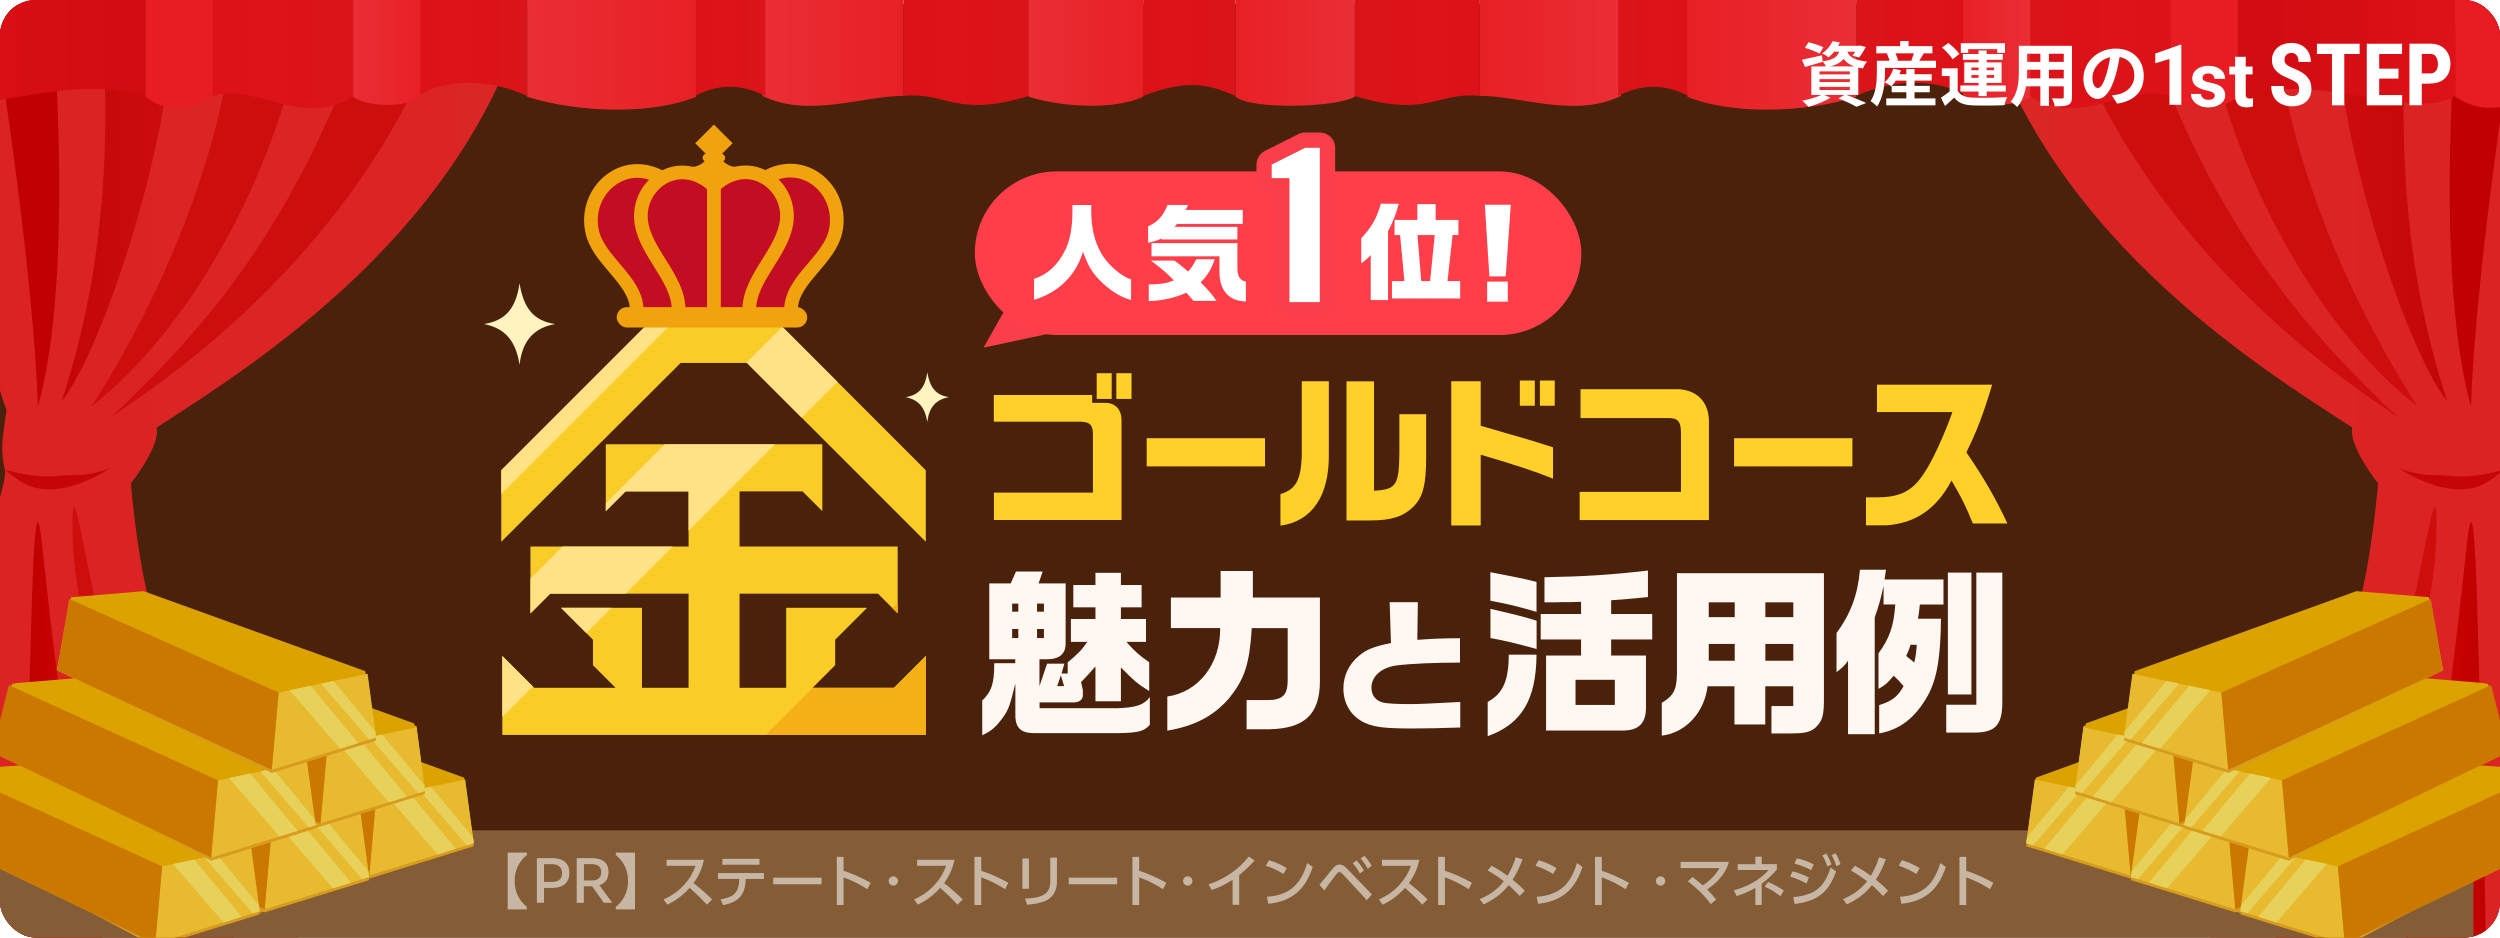 <?xml version="1.0" encoding="UTF-8"?>
<svg id="_レイヤー_1" data-name="レイヤー 1" xmlns="http://www.w3.org/2000/svg" width="280" height="105" xmlns:xlink="http://www.w3.org/1999/xlink" viewBox="0 0 280 105">
  <defs>
    <style>
      .cls-1 {
        fill: none;
      }

      .cls-2 {
        fill: #e71d23;
      }

      .cls-3 {
        fill: #fa3e4a;
      }

      .cls-4 {
        filter: url(#drop-shadow-1);
      }

      .cls-5 {
        fill: #e7d15b;
      }

      .cls-6 {
        fill: url(#_名称未設定グラデーション_10-2);
      }

      .cls-7 {
        fill: #fff7f2;
      }

      .cls-8 {
        fill: #f4b015;
      }

      .cls-9 {
        fill: #ffd028;
      }

      .cls-10 {
        fill: #ffe285;
      }

      .cls-11 {
        fill: #e7ba2f;
      }

      .cls-12 {
        fill: url(#_名称未設定グラデーション_9);
      }

      .cls-13 {
        fill: url(#_名称未設定グラデーション_6);
      }

      .cls-14 {
        fill: url(#_名称未設定グラデーション_5);
      }

      .cls-15 {
        fill: url(#_名称未設定グラデーション_8);
      }

      .cls-16 {
        fill: url(#_名称未設定グラデーション_7);
      }

      .cls-17 {
        clip-path: url(#clippath-17);
      }

      .cls-18 {
        clip-path: url(#clippath-19);
      }

      .cls-19 {
        clip-path: url(#clippath-11);
      }

      .cls-20 {
        clip-path: url(#clippath-16);
      }

      .cls-21 {
        clip-path: url(#clippath-18);
      }

      .cls-22 {
        clip-path: url(#clippath-10);
      }

      .cls-23 {
        clip-path: url(#clippath-15);
      }

      .cls-24 {
        clip-path: url(#clippath-13);
      }

      .cls-25 {
        clip-path: url(#clippath-14);
      }

      .cls-26 {
        clip-path: url(#clippath-12);
      }

      .cls-27 {
        fill: #fff4c0;
      }

      .cls-28 {
        clip-path: url(#clippath-1);
      }

      .cls-29 {
        clip-path: url(#clippath-3);
      }

      .cls-30 {
        clip-path: url(#clippath-4);
      }

      .cls-31 {
        clip-path: url(#clippath-2);
      }

      .cls-32 {
        clip-path: url(#clippath-7);
      }

      .cls-33 {
        clip-path: url(#clippath-6);
      }

      .cls-34 {
        clip-path: url(#clippath-9);
      }

      .cls-35 {
        clip-path: url(#clippath-8);
      }

      .cls-36 {
        clip-path: url(#clippath-5);
      }

      .cls-37 {
        fill: #845d36;
      }

      .cls-38 {
        fill: #dba200;
      }

      .cls-39 {
        fill: #fff;
      }

      .cls-40 {
        fill: #d79b20;
      }

      .cls-41 {
        fill: #4a210b;
      }

      .cls-42 {
        fill: #c60606;
      }

      .cls-43 {
        fill: #c30d23;
      }

      .cls-44 {
        fill: url(#_名称未設定グラデーション_8-2);
      }

      .cls-45 {
        fill: url(#_名称未設定グラデーション_6-5);
      }

      .cls-46 {
        fill: url(#_名称未設定グラデーション_6-8);
      }

      .cls-47 {
        fill: url(#_名称未設定グラデーション_6-9);
      }

      .cls-48 {
        fill: url(#_名称未設定グラデーション_6-7);
      }

      .cls-49 {
        fill: url(#_名称未設定グラデーション_6-4);
      }

      .cls-50 {
        fill: url(#_名称未設定グラデーション_6-2);
      }

      .cls-51 {
        fill: url(#_名称未設定グラデーション_6-6);
      }

      .cls-52 {
        fill: url(#_名称未設定グラデーション_6-3);
      }

      .cls-53 {
        fill: url(#_名称未設定グラデーション_7-2);
      }

      .cls-54 {
        fill: url(#_名称未設定グラデーション_5-2);
      }

      .cls-55 {
        fill: url(#_名称未設定グラデーション_5-8);
      }

      .cls-56 {
        fill: url(#_名称未設定グラデーション_5-3);
      }

      .cls-57 {
        fill: url(#_名称未設定グラデーション_5-5);
      }

      .cls-58 {
        fill: url(#_名称未設定グラデーション_5-4);
      }

      .cls-59 {
        fill: url(#_名称未設定グラデーション_5-6);
      }

      .cls-60 {
        fill: url(#_名称未設定グラデーション_5-7);
      }

      .cls-61 {
        fill: url(#_名称未設定グラデーション_9-2);
      }

      .cls-62 {
        fill: #ff3e4a;
      }

      .cls-63 {
        fill: #c10101;
      }

      .cls-64 {
        opacity: .55;
      }

      .cls-65 {
        fill: #f0a30f;
      }

      .cls-66 {
        fill: #ce0d0d;
      }

      .cls-67 {
        fill: #cb7800;
      }

      .cls-68 {
        fill: #facc28;
      }

      .cls-69 {
        clip-path: url(#clippath);
      }

      .cls-70 {
        fill: url(#_名称未設定グラデーション_10);
      }
    </style>
    <clipPath id="clippath">
      <rect class="cls-1" y="0" width="280" height="105" rx="4" ry="4"/>
    </clipPath>
    <linearGradient id="_名称未設定グラデーション_10" data-name="名称未設定グラデーション 10" x1="-1506.88" y1="56.34" x2="-1438.65" y2="56.34" gradientTransform="translate(1498.42 -8.84) rotate(-.3) skewX(-.3)" gradientUnits="userSpaceOnUse">
      <stop offset="0" stop-color="#db2222"/>
      <stop offset="1" stop-color="#db2626"/>
    </linearGradient>
    <linearGradient id="_名称未設定グラデーション_9" data-name="名称未設定グラデーション 9" x1="2155.82" y1="86.38" x2="2167.05" y2="86.18" gradientTransform="translate(2169.99 -12.36) rotate(179.7) scale(1 -1) skewX(.3)" gradientUnits="userSpaceOnUse">
      <stop offset="0" stop-color="#db2626"/>
      <stop offset=".31" stop-color="#d20707"/>
      <stop offset="1" stop-color="#c00000"/>
    </linearGradient>
    <linearGradient id="_名称未設定グラデーション_8" data-name="名称未設定グラデーション 8" x1="-1491.52" y1="22.67" x2="-1479.04" y2="22.67" gradientTransform="translate(1498.42 -8.84) rotate(-.3) skewX(-.3)" gradientUnits="userSpaceOnUse">
      <stop offset="0" stop-color="#c20606"/>
      <stop offset="1" stop-color="#ce0d0d"/>
    </linearGradient>
    <linearGradient id="_名称未設定グラデーション_10-2" data-name="名称未設定グラデーション 10" x1="-2083.38" y1="53.32" x2="-2015.15" y2="53.32" gradientTransform="translate(-1793.92 -8.84) rotate(-179.7) scale(1 -1) skewX(-.3)" xlink:href="#_名称未設定グラデーション_10"/>
    <linearGradient id="_名称未設定グラデーション_9-2" data-name="名称未設定グラデーション 9" x1="2732.32" y1="83.36" x2="2743.55" y2="83.17" gradientTransform="translate(-2465.49 -12.36) rotate(.3) skewX(.3)" xlink:href="#_名称未設定グラデーション_9"/>
    <linearGradient id="_名称未設定グラデーション_8-2" data-name="名称未設定グラデーション 8" x1="-2068.02" y1="19.66" x2="-2055.55" y2="19.66" gradientTransform="translate(-1793.92 -8.84) rotate(-179.7) scale(1 -1) skewX(-.3)" xlink:href="#_名称未設定グラデーション_8"/>
    <filter id="drop-shadow-1" x="-13.42" y="-11.42" width="301" height="29" filterUnits="userSpaceOnUse">
      <feOffset dx="1.47" dy="1.47"/>
      <feGaussianBlur result="blur" stdDeviation="1.47"/>
      <feFlood flood-color="#4f0b04" flood-opacity=".06"/>
      <feComposite in2="blur" operator="in"/>
      <feComposite in="SourceGraphic"/>
    </filter>
    <linearGradient id="_名称未設定グラデーション_7" data-name="名称未設定グラデーション 7" x1="-594.67" y1="1.15" x2="-570.32" y2="1.15" gradientTransform="translate(843.84)" gradientUnits="userSpaceOnUse">
      <stop offset="0" stop-color="#d00b11"/>
      <stop offset="1" stop-color="#dc1218"/>
    </linearGradient>
    <linearGradient id="_名称未設定グラデーション_6" data-name="名称未設定グラデーション 6" x1="-617.98" y1="1.42" x2="-602.18" y2="1.42" gradientTransform="translate(843.84)" gradientUnits="userSpaceOnUse">
      <stop offset="0" stop-color="#db141a"/>
      <stop offset="1" stop-color="#dc1218"/>
    </linearGradient>
    <linearGradient id="_名称未設定グラデーション_5" data-name="名称未設定グラデーション 5" x1="-679.57" y1="1.28" x2="-663.77" y2="1.28" gradientTransform="translate(843.84)" gradientUnits="userSpaceOnUse">
      <stop offset="0" stop-color="#e82026"/>
      <stop offset="1" stop-color="#e92e34"/>
    </linearGradient>
    <linearGradient id="_名称未設定グラデーション_6-2" data-name="名称未設定グラデーション 6" x1="-637.42" y1=".72" x2="-625.06" y2=".72" xlink:href="#_名称未設定グラデーション_6"/>
    <linearGradient id="_名称未設定グラデーション_6-3" data-name="名称未設定グラデーション 6" x1="-664.08" y1=".72" x2="-656.21" y2=".72" xlink:href="#_名称未設定グラデーション_6"/>
    <linearGradient id="_名称未設定グラデーション_5-2" data-name="名称未設定グラデーション 5" x1="-625.44" y1="1.22" x2="-617.93" y2="1.22" xlink:href="#_名称未設定グラデーション_5"/>
    <linearGradient id="_名称未設定グラデーション_6-4" data-name="名称未設定グラデーション 6" x1="-693.64" y1="1.23" x2="-679.57" y2="1.23" xlink:href="#_名称未設定グラデーション_6"/>
    <linearGradient id="_名称未設定グラデーション_5-3" data-name="名称未設定グラデーション 5" x1="-706.92" y1="1.27" x2="-693.59" y2="1.27" xlink:href="#_名称未設定グラデーション_5"/>
    <linearGradient id="_名称未設定グラデーション_5-4" data-name="名称未設定グラデーション 5" x1="-656.32" y1="1.49" x2="-637.42" y2="1.49" xlink:href="#_名称未設定グラデーション_5"/>
    <linearGradient id="_名称未設定グラデーション_7-2" data-name="名称未設定グラデーション 7" x1="-2418.93" y1="1.15" x2="-2394.59" y2="1.15" gradientTransform="translate(-2404.1) rotate(-180) scale(1 -1)" xlink:href="#_名称未設定グラデーション_7"/>
    <linearGradient id="_名称未設定グラデーション_6-5" data-name="名称未設定グラデーション 6" x1="-2442.24" y1="1.42" x2="-2426.45" y2="1.42" gradientTransform="translate(-2404.1) rotate(-180) scale(1 -1)" xlink:href="#_名称未設定グラデーション_6"/>
    <linearGradient id="_名称未設定グラデーション_5-5" data-name="名称未設定グラデーション 5" x1="-2503.83" y1="1.28" x2="-2488.04" y2="1.28" gradientTransform="translate(-2404.1) rotate(-180) scale(1 -1)" xlink:href="#_名称未設定グラデーション_5"/>
    <linearGradient id="_名称未設定グラデーション_6-6" data-name="名称未設定グラデーション 6" x1="-2461.68" y1=".72" x2="-2449.33" y2=".72" gradientTransform="translate(-2404.1) rotate(-180) scale(1 -1)" xlink:href="#_名称未設定グラデーション_6"/>
    <linearGradient id="_名称未設定グラデーション_6-7" data-name="名称未設定グラデーション 6" x1="-2488.35" y1=".72" x2="-2480.48" y2=".72" gradientTransform="translate(-2404.1) rotate(-180) scale(1 -1)" xlink:href="#_名称未設定グラデーション_6"/>
    <linearGradient id="_名称未設定グラデーション_5-6" data-name="名称未設定グラデーション 5" x1="-2449.71" y1="1.22" x2="-2442.19" y2="1.22" gradientTransform="translate(-2404.1) rotate(-180) scale(1 -1)" xlink:href="#_名称未設定グラデーション_5"/>
    <linearGradient id="_名称未設定グラデーション_6-8" data-name="名称未設定グラデーション 6" x1="-2517.9" y1="1.23" x2="-2503.83" y2="1.23" gradientTransform="translate(-2404.1) rotate(-180) scale(1 -1)" xlink:href="#_名称未設定グラデーション_6"/>
    <linearGradient id="_名称未設定グラデーション_6-9" data-name="名称未設定グラデーション 6" x1="-2541.02" y1=".72" x2="-2530.67" y2=".72" gradientTransform="translate(-2404.1) rotate(-180) scale(1 -1)" xlink:href="#_名称未設定グラデーション_6"/>
    <linearGradient id="_名称未設定グラデーション_5-7" data-name="名称未設定グラデーション 5" x1="-2530.67" y1="1.27" x2="-2517.85" y2="1.27" gradientTransform="translate(-2404.1) rotate(-180) scale(1 -1)" xlink:href="#_名称未設定グラデーション_5"/>
    <linearGradient id="_名称未設定グラデーション_5-8" data-name="名称未設定グラデーション 5" x1="-2480.58" y1="1.49" x2="-2461.68" y2="1.49" gradientTransform="translate(-2404.1) rotate(-180) scale(1 -1)" xlink:href="#_名称未設定グラデーション_5"/>
    <clipPath id="clippath-1">
      <path class="cls-1" d="M56.14,52.67l17.29-17.29h12.97l17.29,17.29v8.01l-20.03-20.03h-7.43l-20.09,20.03v-8.01ZM56.24,73.45l3.58,3.58h9.12l-2.53-2.53v-2.85l-3.58-3.58h9.07v8.96h5.22v-10.54h-15.5l-2.21,2.21v-7.49h17.71v-6.17h-7.06l-2.21,2.21v-7.49h24.25v7.49l-2.21-2.21h-7.06v6.17h17.71v7.49l-2.21-2.21h-15.5v10.54h5.22v-8.96h9.07l-3.58,3.58v2.85l-2.53,2.53h9.12l3.58-3.58v8.86h-47.45v-8.86Z"/>
    </clipPath>
    <clipPath id="clippath-2">
      <polygon class="cls-1" points="53.06 94.44 52.1 87.3 42.13 89.41 41.36 98.06 53.06 94.44"/>
    </clipPath>
    <clipPath id="clippath-3">
      <polygon class="cls-1" points="40.81 98.27 39.85 91.13 29.88 93.24 29.11 101.89 40.81 98.27"/>
    </clipPath>
    <clipPath id="clippath-4">
      <polygon class="cls-1" points="47.6 88.44 46.64 81.3 36.67 83.41 35.9 92.06 47.6 88.44"/>
    </clipPath>
    <clipPath id="clippath-5">
      <polygon class="cls-1" points="41.34 98.23 40.38 91.09 30.41 93.2 29.64 101.84 41.34 98.23"/>
    </clipPath>
    <clipPath id="clippath-6">
      <polygon class="cls-1" points="29.08 102.06 28.13 94.92 18.16 97.03 17.39 105.68 29.08 102.06"/>
    </clipPath>
    <clipPath id="clippath-7">
      <polygon class="cls-1" points="35.87 92.23 34.91 85.09 24.95 87.2 24.18 95.85 35.87 92.23"/>
    </clipPath>
    <clipPath id="clippath-8">
      <polygon class="cls-1" points="47.59 88.6 46.64 81.46 36.67 83.57 35.9 92.22 47.59 88.6"/>
    </clipPath>
    <clipPath id="clippath-9">
      <polygon class="cls-1" points="35.34 92.43 34.38 85.29 24.42 87.4 23.65 96.05 35.34 92.43"/>
    </clipPath>
    <clipPath id="clippath-10">
      <polygon class="cls-1" points="42.13 82.6 41.17 75.46 31.21 77.57 30.44 86.22 42.13 82.6"/>
    </clipPath>
    <clipPath id="clippath-11">
      <polygon class="cls-1" points="226.94 94.44 227.9 87.3 237.87 89.41 238.64 98.06 226.94 94.44"/>
    </clipPath>
    <clipPath id="clippath-12">
      <polygon class="cls-1" points="239.19 98.27 240.15 91.13 250.12 93.24 250.89 101.89 239.19 98.27"/>
    </clipPath>
    <clipPath id="clippath-13">
      <polygon class="cls-1" points="232.4 88.44 233.36 81.3 243.33 83.41 244.1 92.06 232.4 88.44"/>
    </clipPath>
    <clipPath id="clippath-14">
      <polygon class="cls-1" points="238.66 98.23 239.62 91.09 249.59 93.2 250.36 101.84 238.66 98.23"/>
    </clipPath>
    <clipPath id="clippath-15">
      <polygon class="cls-1" points="250.92 102.06 251.87 94.92 261.84 97.03 262.61 105.68 250.92 102.06"/>
    </clipPath>
    <clipPath id="clippath-16">
      <polygon class="cls-1" points="244.13 92.23 245.09 85.09 255.05 87.2 255.82 95.85 244.13 92.23"/>
    </clipPath>
    <clipPath id="clippath-17">
      <polygon class="cls-1" points="232.41 88.6 233.36 81.46 243.33 83.57 244.1 92.22 232.41 88.6"/>
    </clipPath>
    <clipPath id="clippath-18">
      <polygon class="cls-1" points="244.66 92.43 245.62 85.29 255.58 87.4 256.35 96.05 244.66 92.43"/>
    </clipPath>
    <clipPath id="clippath-19">
      <polygon class="cls-1" points="237.87 82.6 238.83 75.46 248.79 77.57 249.56 86.22 237.87 82.6"/>
    </clipPath>
  </defs>
  <g class="cls-69">
    <g>
      <rect class="cls-41" y=".46" width="280" height="106.13"/>
      <g>
        <g>
          <path class="cls-70" d="M-7.9-1.55l67.67-.36c-6.38,27.58-32.08,43.19-42.23,49.8.47,2.04-2.89,6.26-2.89,6.26,0,0,.67,7.73,1.92,12.6.75,2.94,11.86,30.73,17.37,39.04-3.58,2.27-3.91,3.05-7.07,3.07-1.64,0-1.37,0-3.02.02-1.14,0-1.83.25-2.59.94-1.66,1.49-5.54,1.34-7.51.48-1.46-.64-2.44-1.35-5.1-1.34-2.3.01-1.87,1.49-3.14,2.22-1.93,1.11-9.63,2.58-13.96-2.14,4.48-11.79,5.83-42.55,7.11-48.19.98-4.3,2.12-7.24,1.88-8.26-.54-2.34-.25-3.6.2-6.66C-2.9,36.84-7.9-1.55-7.9-1.55Z"/>
          <path class="cls-12" d="M4.69,60.74c.28,2.45,4.54,44.75,9.05,49.55-1.84-.56-2.51-1.35-5.1-1.34-.91,0-1.11.89-2.08,1.73-1.44,1.25-3.33,1.22-3.84,1.21-.53-1.55.58-34.38.72-39.98.37-15.33.81-15.09,1.25-11.17Z"/>
          <path class="cls-66" d="M11.07,69.08c.56,2.38,11.38,33.23,17.78,39.59-2.36.56-2.68.16-5.01.19-1.82.03-2.38.87-3.83,1.47-5.32-15.28-11.59-41.33-11.85-49.48-.33-9.95,1.09.51,2.91,8.23Z"/>
          <path class="cls-66" d="M10.23,45.53c11.12-8.64,22.04-27.4,24.44-47.3-3.08.03-5.36,0-8.44.03.47,13.54-6.51,32.61-16,47.27Z"/>
          <path class="cls-15" d="M6.91,44.92C11.64,39.23,20.68,11.64,19.22-1.69c-3.08.03-8.25.04-8.25.04,1.83,16.41.67,32.27-4.06,46.56Z"/>
          <path class="cls-63" d="M4.24,45.56C7.64,33.54,6.76,11.91,5.61-1.63c-3.08.03-6.91.05-6.91.05C4.07,31.54,4.24,45.56,4.24,45.56Z"/>
          <path class="cls-42" d="M.53,52.58s1.54,1.34,2.58,1.77,4.05,1.37,9.26-1.93c-2.62,1-3.84.71-5.24.83-.95.09-3.02.39-6.61-.67Z"/>
          <path class="cls-66" d="M42.52-1.82l8.49-.05C42.21,27.86,16.59,43.8,12.4,46.75c13-12.2,22.19-24.32,30.12-48.57Z"/>
        </g>
        <g>
          <path class="cls-6" d="M288.9-1.55l-67.67-.36c6.38,27.58,32.08,43.19,42.23,49.8-.47,2.04,2.89,6.26,2.89,6.26,0,0-.67,7.73-1.92,12.6-.75,2.94-11.86,30.73-17.37,39.04,3.58,2.27,3.91,3.05,7.07,3.07,1.64,0,1.37,0,3.02.02,1.14,0,1.83.25,2.59.94,1.66,1.49,5.54,1.34,7.51.48,1.46-.64,2.44-1.35,5.1-1.34,2.3.01,1.87,1.49,3.14,2.22,1.93,1.11,9.63,2.58,13.96-2.14-4.48-11.79-5.83-42.55-7.11-48.19-.98-4.3-2.12-7.24-1.88-8.26.54-2.34.25-3.6-.2-6.66,3.63-9.07,8.63-47.47,8.63-47.47Z"/>
          <path class="cls-61" d="M276.31,60.74c-.28,2.45-4.54,44.75-9.05,49.55,1.84-.56,2.51-1.35,5.1-1.34.91,0,1.11.89,2.08,1.73,1.44,1.25,3.33,1.22,3.84,1.21.53-1.55-.58-34.38-.72-39.98-.37-15.33-.81-15.09-1.25-11.17Z"/>
          <path class="cls-66" d="M269.93,69.08c-.56,2.38-11.38,33.23-17.78,39.59,2.36.56,2.68.16,5.01.19,1.82.03,2.38.87,3.83,1.47,5.32-15.28,11.59-41.33,11.85-49.48.33-9.95-1.09.51-2.91,8.23Z"/>
          <path class="cls-66" d="M270.77,45.53c-11.12-8.64-22.04-27.4-24.44-47.3,3.08.03,5.36,0,8.44.03-.47,13.54,6.51,32.61,16,47.27Z"/>
          <path class="cls-44" d="M274.09,44.92c-4.74-5.69-13.78-33.28-12.31-46.6,3.08.03,8.25.04,8.25.04-1.83,16.41-.67,32.27,4.06,46.56Z"/>
          <path class="cls-63" d="M276.76,45.56c-3.4-12.02-2.52-33.65-1.37-47.2,3.08.03,6.91.05,6.91.05-5.37,33.12-5.54,47.14-5.54,47.14Z"/>
          <path class="cls-42" d="M280.47,52.58s-1.54,1.34-2.58,1.77-4.05,1.37-9.26-1.93c2.62,1,3.84.71,5.24.83.95.09,3.02.39,6.61-.67Z"/>
          <path class="cls-66" d="M238.48-1.82l-8.49-.05c8.8,29.72,34.41,45.67,38.61,48.62-13-12.2-22.19-24.32-30.12-48.57Z"/>
        </g>
      </g>
      <rect class="cls-37" x="-.03" y="93" width="277.05" height="12.41"/>
      <rect class="cls-1" y=".46" width="280" height="104.54"/>
      <g class="cls-4">
        <g>
          <path class="cls-16" d="M273.52,9.27c-4.73,2.93-15.04-2.79-24.35,0V-7.83h24.35s0,17.1,0,17.1Z"/>
          <path class="cls-13" d="M241.66,9.27c-4.99-1.48-10.19,3.77-15.8,0V-7.83h15.8s0,17.1,0,17.1Z"/>
          <path class="cls-14" d="M180.07,9.27c-5.15,2.52-11.11,0-15.8,0V-7.83h15.8s0,17.1,0,17.1Z"/>
          <path class="cls-50" d="M218.78,9.27c-3.32-1.96-7.97-1.96-12.36,0V-7.83h12.36s0,17.1,0,17.1Z"/>
          <path class="cls-52" d="M187.63,9.27c-2.21-1.12-4.73-1.58-7.87,0V-7.83h7.87s0,17.1,0,17.1Z"/>
          <path class="cls-2" d="M249.17,9.37c-2.33,1.86-5.3,1.44-7.51,0V-7.83h7.51s0,17.19,0,17.19Z"/>
          <path class="cls-2" d="M281.03,9.37c-2.33,1.86-5.3,1.44-7.51,0V-7.83h7.51s0,17.19,0,17.19Z"/>
          <path class="cls-54" d="M225.91,9.37c-1.56,1.25-6.41,1.17-7.51,0V-7.83h7.51s0,17.19,0,17.19Z"/>
          <path class="cls-49" d="M164.27,9.27c-4.78-.5-5.73,2.52-14.07,0V-7.83h14.07s0,17.1,0,17.1Z"/>
          <path class="cls-56" d="M150.25,9.37c-2.12,1.24-11.71,1.44-13.33,0V-7.83h13.33s0,17.19,0,17.19Z"/>
          <path class="cls-58" d="M206.42,9.37c-5.87,1.86-14.19,1.98-18.9,0V-7.83h18.9s0,17.19,0,17.19Z"/>
        </g>
        <g>
          <path class="cls-53" d="M-9.52,9.27c4.73,2.93,15.04-2.79,24.35,0V-7.83s-24.35,0-24.35,0V9.27Z"/>
          <path class="cls-45" d="M22.34,9.27c4.99-1.48,10.19,3.77,15.8,0V-7.83s-15.8,0-15.8,0V9.27Z"/>
          <path class="cls-57" d="M83.93,9.27c5.15,2.52,11.11,0,15.8,0V-7.83s-15.8,0-15.8,0V9.27Z"/>
          <path class="cls-51" d="M45.22,9.27c3.32-1.96,7.97-1.96,12.36,0V-7.83s-12.36,0-12.36,0V9.27Z"/>
          <path class="cls-48" d="M76.37,9.27c2.21-1.12,4.73-1.58,7.87,0V-7.83s-7.87,0-7.87,0V9.27Z"/>
          <path class="cls-2" d="M14.83,9.37c2.33,1.86,5.3,1.44,7.51,0V-7.83s-7.51,0-7.51,0V9.37Z"/>
          <path class="cls-59" d="M38.09,9.37c1.56,1.25,6.41,1.17,7.51,0V-7.83s-7.51,0-7.51,0V9.37Z"/>
          <path class="cls-46" d="M99.73,9.27c4.78-.5,5.73,2.52,14.07,0V-7.83s-14.07,0-14.07,0V9.27Z"/>
          <path class="cls-47" d="M126.56,9.27c5.18-1.98,7.53-1.2,10.36,0V-7.83s-10.36,0-10.36,0V9.27Z"/>
          <path class="cls-60" d="M113.75,9.37c4.05,1.24,9.72,1.44,12.81,0V-7.83s-12.81,0-12.81,0V9.37Z"/>
          <path class="cls-55" d="M57.58,9.37c5.87,1.86,14.19,1.98,18.9,0V-7.83s-18.9,0-18.9,0V9.37Z"/>
        </g>
      </g>
      <g>
        <g>
          <polygon class="cls-3" points="110.15 38.94 120.46 36.73 115.33 29.76 110.15 38.94"/>
          <rect class="cls-62" x="109.18" y="19.2" width="67.93" height="18.32" rx="9.16" ry="9.16"/>
          <g>
            <path class="cls-39" d="M115.81,31.23c1.54-.49,2.64-1.52,3.51-3.25.52-1.08.79-2.5.79-4.31v-.71h2.11v.73c.01,1.86.38,3.39,1.12,4.68.68,1.23,2.27,2.61,3.34,2.92v2.31c-1.09-.31-1.96-.81-3.01-1.73-1.23-1.12-1.74-1.9-2.37-3.67-.83,2.68-2.75,4.56-5.49,5.38v-2.34Z"/>
            <path class="cls-39" d="M133.07,22.95c-.14.3-.17.36-.3.56h6.42v1.57h-7.36l-.29.33h7.05v1.41h-8.52v-.11c-.49.24-.65.29-1.48.49v-1.86c1.06-.45,1.71-1.18,2.18-2.39h2.3ZM131.55,29.2c.61.44.87.64,1.51,1.21.37-.39.5-.58.92-1.37h2.07c-.36,1.09-.79,1.8-1.58,2.58.89.89,1.18,1.24,1.79,2.08h-2.59c-.4-.5-.49-.58-.81-.92-1.2.57-2.65.9-4.2.95v-1.87c1.5-.04,1.94-.11,2.81-.46-.83-.86-1.36-1.31-2.57-2.21h2.67ZM138.59,27.23v2.92c.02.83.35,1.31.95,1.38v2.24c-1.99-.06-3.02-1.31-2.96-3.54v-1.52h-7.61v-1.48h9.62Z"/>
            <path class="cls-39" d="M156.66,22.83c-.38,1.36-.61,1.94-1.2,3.07v7.71h-1.94v-5.05c-.39.43-.59.61-1.06.93v-2.8c1.18-1.27,1.73-2.24,2.19-3.87h2.01ZM155.89,31.48h1.4l-.48-5.15h-.62v-1.7h2.55v-1.77h2.05v1.77h2.55v1.7h-.65l-.57,5.15h1.42v1.95h-7.64v-1.95ZM160.17,31.48l.52-5.15h-1.93l.42,5.15h.99Z"/>
            <path class="cls-39" d="M169.21,22.93l-.57,8.03h-1.83l-.51-8.03h2.92ZM168.87,31.54v2.25h-2.31v-2.25h2.31Z"/>
          </g>
          <g>
            <path class="cls-39" d="M144.42,34.7c-.47,0-.85-.38-.85-.85v-13.04h-1.14c-.47,0-.85-.38-.85-.85v-1.52c0-.32.18-.62.47-.76l3.75-1.88c.12-.06.25-.09.38-.09h1.63c.47,0,.85.38.85.85v17.29c0,.47-.38.85-.85.85h-3.4Z"/>
            <path class="cls-3" d="M147.82,16.55v17.29h-3.4v-13.89h-1.99v-1.52l3.75-1.88h1.63M147.82,14.84h-1.63c-.27,0-.53.06-.77.18l-3.75,1.88c-.58.29-.94.88-.94,1.53v1.52c0,.94.76,1.71,1.71,1.71h.28v12.19c0,.94.76,1.71,1.71,1.71h3.4c.94,0,1.71-.76,1.71-1.71v-17.29c0-.94-.76-1.71-1.71-1.71h0Z"/>
          </g>
        </g>
        <g>
          <path class="cls-9" d="M122.32,44.25v.87h1.36c1.2-.04,1.93.71,1.93,1.95v11.17h-14.29v-3.07h11.09v-6.19c.05-1.32-.25-1.71-1.36-1.75h-9.74v-2.99h11.01ZM124.51,41.8v2.88h-1.68v-2.88h1.68ZM125.03,41.8h1.7v2.88h-1.7v-2.88Z"/>
          <path class="cls-9" d="M141.68,49.08v3.16h-13.25v-3.16h13.25Z"/>
          <path class="cls-9" d="M148.83,42.71v8.08c.07,4.72-1.86,7.6-5.42,8.08v-3.53c1.73-.54,2.28-1.54,2.39-4.26v-8.38h3.03ZM150.8,42.71h3.09v12.25c2.48-.13,2.8-.59,2.84-4.22v-4.35h3v4.79c0,3.12-.36,4.52-1.45,5.59-1.14,1.1-2.44,1.51-4.78,1.52h-2.69v-15.59Z"/>
          <path class="cls-9" d="M165.84,42.71v4.98l1.5.43c.98.3,1.96.58,2.94.85.75.21,1.55.46,3.66,1.13v3.51c-1.91-.78-4.46-1.62-8.1-2.68v7.92h-3.3v-16.15h3.3ZM171.9,42.62v2.82h-1.68v-2.82h1.68ZM174.13,42.62v2.82h-1.66v-2.82h1.66Z"/>
          <path class="cls-9" d="M176.91,55.09h11.36v-6.58c0-1.28-.34-1.69-1.37-1.69h-9.88v-3.23h10.58c2.32-.07,3.82,1.36,3.8,3.64v11.02h-14.48v-3.16Z"/>
          <path class="cls-9" d="M207.47,49.08v3.16h-13.25v-3.16h13.25Z"/>
          <path class="cls-9" d="M210.22,46.15v-3.07h12.9c-.96,3.23-1.77,5.35-2.89,7.58,1.98,2.88,3.28,5.15,4.6,7.97h-3.87c-.79-1.95-1.34-3.05-2.39-4.81-1.69,3.2-4.05,4.79-7.33,5.02h-2.25v-3.14h1.12c2.71.02,4.1-.69,5.42-2.75.87-1.28,2.25-4.26,3.14-6.8h-8.46Z"/>
        </g>
        <g>
          <path class="cls-7" d="M110,78.46c1.03-.93,1.39-2,1.35-4.18h2.36v-.44h-2.91v-8.5h2.4l.59-1.33h2.99l-.46,1.33h3.03v6.7c.02,1.19-.69,1.8-2.1,1.8h-.83v3.01l.85-2.52h1.94l-.32,1.11h.69v-1.25c1.15-.97,1.53-1.33,2.2-2.3h-1.84v-2.56h2.75v-1.31h-2.48v-2.5h2.48v-1.37h2.85v1.37h2.32v2.5h-2.32v1.31h2.81v2.56h-2.2c.99,1.11,1.47,1.53,2.56,2.28v3.23c-1.27-.79-1.59-1.05-3.17-2.64v3.78h-2.85v-3.9c-.77.87-.89,1.01-1.61,1.76l.2.89v.55c.02.48-.38.83-1.01.83h-3.84v.65h8.62c2.18-.06,3.07-.36,3.73-1.25v3.11c-.65.73-1.29.89-3.47.93h-9.51c-1.37,0-2-.52-2.08-1.78v-3.77c-.65,2.58-.73,2.81-1.33,3.71-.81,1.13-1.33,1.59-2.38,2.08v-3.86ZM114.05,68.51v-.91h-.69v.91h.69ZM114.05,71.46v-1.01h-.69v1.01h.69ZM116.92,67.6h-.77v.91h.77v-.91ZM116.92,71.46v-1.01h-.77v1.01h.77ZM119.18,76.85l-.36-1.21-.42,1.21h.79Z"/>
          <path class="cls-7" d="M131.14,70.35v-3.43h5.57v-2.97h3.61v2.97h7.51v9.43c-.02,3.67-1.74,5.27-5.75,5.33h-2.46v-3.27h2.3c1.68,0,2.26-.52,2.3-2.06v-6h-4.02c-.26,4.06-.79,5.65-2.52,7.83-1.72,2-3.9,3.15-6.94,3.65v-3.82c3.53-.5,5.96-3.67,5.92-7.67h-5.51Z"/>
          <path class="cls-7" d="M158.8,67.46l-.06,4.2c1.81-.13,2.62-.16,4.78-.18v2.73c-2.84,0-5.7.13-7.09.32-1.68.21-2.83,1.21-2.83,2.49,0,.87.5,1.49,1.36,1.68.42.1,1.6.16,3.05.16.84,0,2.6-.08,5.54-.24v2.86c-2.39.08-3.7.11-5.41.11-3.07,0-4.23-.15-5.32-.65-1.49-.7-2.36-2.12-2.36-3.83,0-1.42.61-2.71,1.73-3.65.84-.71,1.66-1.05,3.6-1.44l-.15-4.57h3.15Z"/>
          <path class="cls-7" d="M172.09,73.33c-.04,5.05-1.66,7.75-5.47,9.12v-3.84c1.7-.91,2.36-2.38,2.36-5.29h3.11ZM172.09,68.53c-2.1-.61-3.15-.87-5.17-1.25v-3.19l1.58.3c1.96.38,2.16.42,3.59.79v3.35ZM166.93,68.19c3.37.79,3.61.85,5.17,1.33v3.17c-2.52-.69-3.45-.91-5.17-1.23v-3.27ZM172.56,68.77h4.52v-1.37c-1.01.04-1.05.04-2.12.04l-.79.02h-1.19v-2.81c4.38-.08,7.41-.26,11.59-.75v2.97c-1.58.16-1.96.2-4.12.36v1.54h4.6v2.85h-4.6v1.8h3.9v5.71c.04,1.9-.83,2.75-2.81,2.69h-8.38v-8.4h3.92v-1.8h-4.52v-2.85ZM180.86,78.95v-2.81h-4.4v2.81h4.4Z"/>
          <path class="cls-7" d="M204.28,64.21v13.67c.02,2.32-.14,2.87-1.03,3.69-.65.46-1.13.56-2.77.58h-2.08v-3.07h2.44v-2.22h-3.13v4.28h-3.45v-4.28h-3.01c-.36,2.95-2.48,5.23-5.13,5.53v-3.67c1.47-.91,1.74-1.53,1.7-4.1v-10.42h16.45ZM194.29,69.12v-1.66h-2.91v1.66h2.91ZM194.29,72.12h-2.91v1.88h2.91v-1.88ZM200.85,67.46h-3.13v1.66h3.13v-1.66ZM200.85,72.12h-3.13v1.88h3.13v-1.88Z"/>
          <path class="cls-7" d="M211.23,63.83l-.16,1.07h6.6v2.81h-2.64c-.04.2-.06.46-.06.52-.08.61-.08.65-.16,1.07h2.58c-.04,4.28-.44,6.68-1.45,8.56-1.39,2.5-3.15,3.88-5.47,4.28v-3.17c1.45-.46,2.08-.95,2.73-2.12-.48-.58-.57-.67-1.11-1.17-.69.83-.97,1.07-1.7,1.47v-3.98c1.23-1.68,1.72-3.05,1.88-5.47h-1.31v-2.08c-.32,1.45-.52,2.22-.99,3.53v13.08h-2.99v-8.22c-.46.61-.57.71-1.29,1.27v-4.38c1.57-2.12,2.4-4.34,2.62-7.09h2.93ZM214.4,74.2c.18-.81.22-1.13.28-1.98h-.71c-.16.57-.28.83-.48,1.25l.91.73ZM217.98,78.93h3.37v-14.8h2.91v14.51c0,2.48-.73,3.35-2.91,3.41h-3.37v-3.13ZM218.16,64.13h2.64v13.65h-2.64v-13.65Z"/>
        </g>
        <path class="cls-27" d="M54.2,36.29c2.37.48,3.56,1.85,3.99,4.56.31-2.68,1.58-4.12,3.99-4.56-2.47-.36-3.54-1.82-3.99-4.56-.41,2.79-1.54,4.18-3.99,4.56Z"/>
        <path class="cls-27" d="M101.43,44.48c1.44.29,2.16,1.13,2.43,2.77.19-1.63.96-2.51,2.43-2.77-1.5-.22-2.15-1.11-2.43-2.77-.25,1.69-.94,2.54-2.43,2.77Z"/>
        <g>
          <path class="cls-68" d="M56.14,52.67l17.29-17.29h12.97l17.29,17.29v8.01l-20.03-20.03h-7.43l-20.09,20.03v-8.01ZM56.24,73.45l3.58,3.58h9.12l-2.53-2.53v-2.85l-3.58-3.58h9.07v8.96h5.22v-10.54h-15.5l-2.21,2.21v-7.49h17.71v-6.17h-7.06l-2.21,2.21v-7.49h24.25v7.49l-2.21-2.21h-7.06v6.17h17.71v7.49l-2.21-2.21h-15.5v10.54h5.22v-8.96h9.07l-3.58,3.58v2.85l-2.53,2.53h9.12l3.58-3.58v8.86h-47.45v-8.86Z"/>
          <g class="cls-28">
            <rect class="cls-10" x="40.71" y="51.6" width="67.41" height="8.73" transform="translate(-17.77 69.01) rotate(-45)"/>
            <rect class="cls-8" x="85.99" y="72.1" width="25.51" height="13.38" transform="translate(-26.79 92.9) rotate(-45)"/>
            <rect class="cls-10" x="27.03" y="46.12" width="67.41" height="3.83" transform="translate(-16.18 57.01) rotate(-45)"/>
          </g>
        </g>
        <g>
          <path class="cls-43" d="M86.16,20.03c4.25-2.1,8.43,1.92,7.41,6.28-.77,3.31-5.07,5.46-4.98,8.85h-17.28c.09-3.39-4.21-5.54-4.98-8.85-1.02-4.36,3.16-8.37,7.41-6.28,3.52-1.7,6.21.95,6.21.95,2.25-1.77,3.93-1.72,6.21-.95Z"/>
          <rect class="cls-65" x="69.07" y="34.4" width="21.34" height="2.28" rx="1.14" ry="1.14"/>
          <path class="cls-65" d="M79.96,36.03c-.42,0-.77-.34-.77-.77v-18.86c0-.42.34-.77.77-.77s.77.34.77.77v18.86c0,.42-.34.77-.77.77Z"/>
          <path class="cls-65" d="M83.91,35.59c-.41,0-.75-.33-.76-.75-.05-2.15,1.1-3.99,2.21-5.78.82-1.31,1.59-2.54,1.9-3.86.49-2.1-.6-3.83-1.9-4.61-1.47-.88-3.21-.65-4.67.62-.32.28-.8.24-1.08-.07-.28-.32-.24-.8.07-1.08,1.96-1.7,4.43-2,6.47-.78,2.13,1.28,3.17,3.8,2.6,6.27-.36,1.56-1.24,2.96-2.09,4.32-1.04,1.66-2.02,3.24-1.98,4.93.01.42-.32.77-.75.78,0,0-.01,0-.02,0Z"/>
          <path class="cls-65" d="M88.59,35.59c-.41,0-.75-.33-.76-.75-.05-2.15,1.33-3.78,2.68-5.36,1.04-1.22,2.02-2.37,2.32-3.69.43-1.86-.23-3.82-1.69-4.98-1.35-1.07-3.04-1.23-4.64-.44-.38.19-.84.03-1.03-.35s-.03-.84.35-1.03c2.12-1.05,4.46-.82,6.27.61,1.92,1.53,2.8,4.09,2.23,6.52-.39,1.68-1.54,3.03-2.65,4.33-1.21,1.42-2.35,2.76-2.31,4.32.01.42-.32.77-.75.78,0,0-.01,0-.02,0Z"/>
          <path class="cls-65" d="M76.01,35.59s-.01,0-.02,0c-.42-.01-.76-.36-.75-.78.04-1.69-.94-3.26-1.98-4.93-.85-1.36-1.73-2.76-2.09-4.32-.58-2.47.47-4.98,2.6-6.27,2.03-1.22,4.51-.93,6.47.78.32.28.35.76.07,1.08s-.76.35-1.08.07c-1.46-1.27-3.21-1.5-4.67-.62-1.3.78-2.39,2.51-1.9,4.61.31,1.31,1.08,2.55,1.9,3.86,1.12,1.78,2.27,3.63,2.21,5.78-.01.42-.35.75-.76.75Z"/>
          <path class="cls-65" d="M71.32,35.59s-.01,0-.02,0c-.42-.01-.76-.36-.75-.78.04-1.56-1.1-2.9-2.31-4.32-1.11-1.3-2.26-2.65-2.65-4.33-.57-2.44.31-5,2.23-6.52,1.8-1.43,4.15-1.66,6.27-.61.38.19.53.65.35,1.03-.19.38-.65.53-1.03.35-1.6-.79-3.29-.63-4.64.44-1.46,1.16-2.13,3.11-1.69,4.98.31,1.32,1.29,2.47,2.32,3.69,1.34,1.58,2.73,3.21,2.68,5.36-.01.42-.35.75-.76.75Z"/>
          <path class="cls-65" d="M77.56,18.69c1.67-.08,2.39-2.29,2.39-2.29,0,0,.77,2.21,2.39,2.29.7.03-2.39,1.44-2.39,1.44,0,0-3.08-1.41-2.39-1.44Z"/>
          <rect class="cls-65" x="78.69" y="17.21" width="2.53" height=".92" rx=".46" ry=".46"/>
          <rect class="cls-65" x="78.48" y="14.56" width="2.96" height="2.96" transform="translate(34.76 -51.84) rotate(45)"/>
        </g>
      </g>
      <g>
        <g>
          <g>
            <g>
              <polygon class="cls-40" points="53.06 94.78 52.1 87.65 27 78.4 18.7 79.09 17.1 85.52 41.36 98.4 53.06 94.78"/>
              <polygon class="cls-38" points="53.06 94.44 51.99 87.1 27 78.05 18.7 78.74 16.83 86.24 41.36 98.06 53.06 94.44"/>
              <polygon class="cls-11" points="53.06 94.44 52.1 87.3 42.13 89.41 41.36 98.06 53.06 94.44"/>
              <g class="cls-31">
                <g>
                  <polygon class="cls-5" points="53.56 96.16 45.24 86.51 46.11 85.5 54.11 95.14 53.56 96.16"/>
                  <polygon class="cls-5" points="51.01 98.01 42.68 88.36 44.65 87.35 52.65 96.99 51.01 98.01"/>
                </g>
              </g>
              <polygon class="cls-67" points="42.13 89.41 18.7 78.74 16.83 86.24 41.36 98.06 42.13 89.41"/>
              <line class="cls-1" x1="41.98" y1="89.41" x2="18.55" y2="78.74"/>
              <polyline class="cls-1" points="51.86 87.35 42.13 89.41 41.36 98.06"/>
            </g>
            <g>
              <polygon class="cls-40" points="40.81 98.62 39.85 91.48 14.75 82.23 6.45 82.92 4.84 89.36 29.11 102.24 40.81 98.62"/>
              <polygon class="cls-38" points="40.81 98.27 39.76 90.76 14.75 81.88 6.8 82.43 4.58 90.08 29.11 101.89 40.81 98.27"/>
              <polygon class="cls-11" points="40.81 98.27 39.85 91.13 29.88 93.24 29.11 101.89 40.81 98.27"/>
              <g class="cls-29">
                <g>
                  <polygon class="cls-5" points="41.31 99.99 32.99 90.34 33.86 89.33 41.86 98.98 41.31 99.99"/>
                  <polygon class="cls-5" points="38.75 101.84 30.43 92.19 32.4 91.18 40.4 100.83 38.75 101.84"/>
                </g>
              </g>
              <polygon class="cls-67" points="29.88 93.24 6.45 82.58 4.58 90.08 29.11 101.89 29.88 93.24"/>
              <line class="cls-1" x1="29.73" y1="93.24" x2="6.7" y2="82.76"/>
              <polyline class="cls-1" points="39.59 90.93 29.88 93.24 29.11 101.89"/>
            </g>
            <g>
              <polygon class="cls-40" points="47.6 88.79 46.64 81.65 21.54 72.4 13.24 73.09 11.85 80.91 35.9 92.41 47.6 88.79"/>
              <polygon class="cls-38" points="47.6 88.44 46.38 81.02 21.54 72.05 13.42 72.73 11.85 80.91 35.9 92.06 47.6 88.44"/>
              <polygon class="cls-11" points="47.6 88.44 46.64 81.3 36.67 83.41 35.9 92.06 47.6 88.44"/>
              <g class="cls-30">
                <g>
                  <polygon class="cls-5" points="48.1 90.16 39.78 80.51 40.65 79.5 48.65 89.15 48.1 90.16"/>
                  <polygon class="cls-5" points="45.54 92.01 37.22 82.36 39.19 81.35 47.19 91 45.54 92.01"/>
                </g>
              </g>
              <polygon class="cls-67" points="36.67 83.41 13.21 72.92 11.85 80.91 35.9 92.06 36.67 83.41"/>
              <line class="cls-1" x1="36.52" y1="83.41" x2="13.42" y2="73.02"/>
              <polyline class="cls-1" points="46.38 81.36 36.67 83.41 35.9 92.06"/>
            </g>
          </g>
          <g>
            <g>
              <polygon class="cls-40" points="41.34 98.57 40.38 91.44 15.28 82.18 6.98 82.88 5.37 89.31 29.64 102.19 41.34 98.57"/>
              <polygon class="cls-38" points="41.34 98.23 40.26 90.89 15.28 81.84 6.98 82.53 5.11 90.03 29.64 101.84 41.34 98.23"/>
              <polygon class="cls-11" points="41.34 98.23 40.38 91.09 30.41 93.2 29.64 101.84 41.34 98.23"/>
              <g class="cls-36">
                <g>
                  <polygon class="cls-5" points="41.84 99.95 33.52 90.3 34.39 89.29 42.39 98.93 41.84 99.95"/>
                  <polygon class="cls-5" points="39.28 101.8 30.96 92.15 32.93 91.14 40.93 100.78 39.28 101.8"/>
                </g>
              </g>
              <polygon class="cls-67" points="30.41 93.2 6.98 82.53 5.11 90.03 29.64 101.84 30.41 93.2"/>
              <line class="cls-1" x1="30.26" y1="93.2" x2="6.83" y2="82.53"/>
              <polyline class="cls-1" points="40.13 91.14 30.41 93.2 29.64 101.84"/>
            </g>
            <g>
              <polygon class="cls-40" points="29.08 102.41 28.13 95.27 3.03 86.02 -5.27 86.71 -6.88 93.14 17.39 106.02 29.08 102.41"/>
              <polygon class="cls-38" points="29.08 102.06 28.04 94.55 3.03 85.67 -4.92 86.22 -7.14 93.86 17.39 105.68 29.08 102.06"/>
              <polygon class="cls-11" points="29.08 102.06 28.13 94.92 18.16 97.03 17.39 105.68 29.08 102.06"/>
              <g class="cls-33">
                <g>
                  <polygon class="cls-5" points="29.59 103.78 21.26 94.13 22.14 93.12 30.14 102.77 29.59 103.78"/>
                  <polygon class="cls-5" points="27.03 105.63 18.71 95.98 20.68 94.97 28.68 104.61 27.03 105.63"/>
                </g>
              </g>
              <polygon class="cls-67" points="18.16 97.03 -5.27 86.36 -7.14 93.86 17.39 105.68 18.16 97.03"/>
              <line class="cls-1" x1="18.01" y1="97.03" x2="-5.02" y2="86.55"/>
              <polyline class="cls-1" points="27.87 94.72 18.16 97.03 17.39 105.68"/>
            </g>
            <g>
              <polygon class="cls-40" points="35.87 92.58 34.91 85.44 9.82 76.19 1.52 76.88 .13 84.7 24.18 96.19 35.87 92.58"/>
              <polygon class="cls-38" points="35.87 92.23 34.66 84.8 9.82 75.84 1.7 76.52 .13 84.7 24.18 95.85 35.87 92.23"/>
              <polygon class="cls-11" points="35.87 92.23 34.91 85.09 24.95 87.2 24.18 95.85 35.87 92.23"/>
              <g class="cls-32">
                <g>
                  <polygon class="cls-5" points="36.38 93.95 28.05 84.3 28.93 83.29 36.93 92.94 36.38 93.95"/>
                  <polygon class="cls-5" points="33.82 95.8 25.5 86.15 27.47 85.14 35.47 94.78 33.82 95.8"/>
                </g>
              </g>
              <polygon class="cls-67" points="24.95 87.2 1.49 76.71 .13 84.7 24.18 95.85 24.95 87.2"/>
              <line class="cls-1" x1="24.8" y1="87.2" x2="1.7" y2="76.81"/>
              <polyline class="cls-1" points="34.66 85.15 24.95 87.2 24.18 95.85"/>
            </g>
          </g>
          <g>
            <g>
              <polygon class="cls-40" points="47.59 88.94 46.64 81.81 21.54 72.56 13.24 73.25 11.63 79.68 35.9 92.56 47.59 88.94"/>
              <polygon class="cls-38" points="47.59 88.6 46.52 81.26 21.54 72.21 13.24 72.9 11.37 80.4 35.9 92.22 47.59 88.6"/>
              <polygon class="cls-11" points="47.59 88.6 46.64 81.46 36.67 83.57 35.9 92.22 47.59 88.6"/>
              <g class="cls-35">
                <g>
                  <polygon class="cls-5" points="48.1 90.32 39.78 80.67 40.65 79.66 48.65 89.3 48.1 90.32"/>
                  <polygon class="cls-5" points="45.54 92.17 37.22 82.52 39.19 81.51 47.19 91.15 45.54 92.17"/>
                </g>
              </g>
              <polygon class="cls-67" points="36.67 83.57 13.24 72.9 11.37 80.4 35.9 92.22 36.67 83.57"/>
              <line class="cls-1" x1="36.52" y1="83.57" x2="13.09" y2="72.9"/>
              <polyline class="cls-1" points="46.39 81.51 36.67 83.57 35.9 92.22"/>
            </g>
            <g>
              <polygon class="cls-40" points="35.34 92.78 34.38 85.64 9.29 76.39 .99 77.08 -.62 83.52 23.65 96.4 35.34 92.78"/>
              <polygon class="cls-38" points="35.34 92.43 34.29 84.92 9.29 76.04 1.33 76.59 -.89 84.24 23.65 96.05 35.34 92.43"/>
              <polygon class="cls-11" points="35.34 92.43 34.38 85.29 24.42 87.4 23.65 96.05 35.34 92.43"/>
              <g class="cls-34">
                <g>
                  <polygon class="cls-5" points="35.85 94.15 27.52 84.5 28.4 83.49 36.4 93.14 35.85 94.15"/>
                  <polygon class="cls-5" points="33.29 96 24.97 86.35 26.94 85.34 34.94 94.99 33.29 96"/>
                </g>
              </g>
              <polygon class="cls-67" points="24.42 87.4 .99 76.74 -.89 84.24 23.65 96.05 24.42 87.4"/>
              <line class="cls-1" x1="24.27" y1="87.4" x2="1.23" y2="76.92"/>
              <polyline class="cls-1" points="34.13 85.09 24.42 87.4 23.65 96.05"/>
            </g>
            <g>
              <polygon class="cls-40" points="42.13 82.95 41.17 75.81 16.08 66.56 7.78 67.25 6.39 75.07 30.44 86.57 42.13 82.95"/>
              <polygon class="cls-38" points="42.13 82.6 40.92 75.17 16.08 66.21 7.96 66.89 6.39 75.07 30.44 86.22 42.13 82.6"/>
              <polygon class="cls-11" points="42.13 82.6 41.17 75.46 31.21 77.57 30.44 86.22 42.13 82.6"/>
              <g class="cls-22">
                <g>
                  <polygon class="cls-5" points="42.64 84.32 34.31 74.67 35.19 73.66 43.19 83.31 42.64 84.32"/>
                  <polygon class="cls-5" points="40.08 86.17 31.76 76.52 33.73 75.51 41.73 85.16 40.08 86.17"/>
                </g>
              </g>
              <polygon class="cls-67" points="31.21 77.57 7.75 67.08 6.39 75.07 30.44 86.22 31.21 77.57"/>
              <line class="cls-1" x1="31.06" y1="77.57" x2="7.96" y2="67.18"/>
              <polyline class="cls-1" points="40.92 75.52 31.21 77.57 30.44 86.22"/>
            </g>
          </g>
        </g>
        <g>
          <g>
            <g>
              <polygon class="cls-40" points="226.94 94.78 227.9 87.65 253 78.4 261.3 79.09 262.9 85.52 238.64 98.4 226.94 94.78"/>
              <polygon class="cls-38" points="226.94 94.44 228.01 87.1 253 78.05 261.3 78.74 263.17 86.24 238.64 98.06 226.94 94.44"/>
              <polygon class="cls-11" points="226.94 94.44 227.9 87.3 237.87 89.41 238.64 98.06 226.94 94.44"/>
              <g class="cls-19">
                <g>
                  <polygon class="cls-5" points="226.44 96.16 234.76 86.51 233.89 85.5 225.89 95.14 226.44 96.16"/>
                  <polygon class="cls-5" points="228.99 98.01 237.32 88.36 235.35 87.35 227.35 96.99 228.99 98.01"/>
                </g>
              </g>
              <polygon class="cls-67" points="237.87 89.41 261.3 78.74 263.17 86.24 238.64 98.06 237.87 89.41"/>
              <line class="cls-1" x1="238.02" y1="89.41" x2="261.45" y2="78.74"/>
              <polyline class="cls-1" points="228.14 87.35 237.87 89.41 238.64 98.06"/>
            </g>
            <g>
              <polygon class="cls-40" points="239.19 98.62 240.15 91.48 265.25 82.23 273.55 82.92 275.16 89.36 250.89 102.24 239.19 98.62"/>
              <polygon class="cls-38" points="239.19 98.27 240.24 90.76 265.25 81.88 273.2 82.43 275.42 90.08 250.89 101.89 239.19 98.27"/>
              <polygon class="cls-11" points="239.19 98.27 240.15 91.13 250.12 93.24 250.89 101.89 239.19 98.27"/>
              <g class="cls-26">
                <g>
                  <polygon class="cls-5" points="238.69 99.99 247.01 90.34 246.14 89.33 238.14 98.98 238.69 99.99"/>
                  <polygon class="cls-5" points="241.25 101.84 249.57 92.19 247.6 91.18 239.6 100.83 241.25 101.84"/>
                </g>
              </g>
              <polygon class="cls-67" points="250.12 93.24 273.55 82.58 275.42 90.08 250.89 101.89 250.12 93.24"/>
              <line class="cls-1" x1="250.27" y1="93.24" x2="273.3" y2="82.76"/>
              <polyline class="cls-1" points="240.41 90.93 250.12 93.24 250.89 101.89"/>
            </g>
            <g>
              <polygon class="cls-40" points="232.4 88.79 233.36 81.65 258.46 72.4 266.76 73.09 268.15 80.91 244.1 92.41 232.4 88.79"/>
              <polygon class="cls-38" points="232.4 88.44 233.62 81.02 258.46 72.05 266.58 72.73 268.15 80.91 244.1 92.06 232.4 88.44"/>
              <polygon class="cls-11" points="232.4 88.44 233.36 81.3 243.33 83.41 244.1 92.06 232.4 88.44"/>
              <g class="cls-24">
                <g>
                  <polygon class="cls-5" points="231.9 90.16 240.22 80.51 239.35 79.5 231.35 89.15 231.9 90.16"/>
                  <polygon class="cls-5" points="234.46 92.01 242.78 82.36 240.81 81.35 232.81 91 234.46 92.01"/>
                </g>
              </g>
              <polygon class="cls-67" points="243.33 83.41 266.79 72.92 268.15 80.91 244.1 92.06 243.33 83.41"/>
              <line class="cls-1" x1="243.48" y1="83.41" x2="266.58" y2="73.02"/>
              <polyline class="cls-1" points="233.62 81.36 243.33 83.41 244.1 92.06"/>
            </g>
          </g>
          <g>
            <g>
              <polygon class="cls-40" points="238.66 98.57 239.62 91.44 264.72 82.18 273.02 82.88 274.63 89.31 250.36 102.19 238.66 98.57"/>
              <polygon class="cls-38" points="238.66 98.23 239.74 90.89 264.72 81.84 273.02 82.53 274.89 90.03 250.36 101.84 238.66 98.23"/>
              <polygon class="cls-11" points="238.66 98.23 239.62 91.09 249.59 93.2 250.36 101.84 238.66 98.23"/>
              <g class="cls-25">
                <g>
                  <polygon class="cls-5" points="238.16 99.95 246.48 90.3 245.61 89.29 237.61 98.93 238.16 99.95"/>
                  <polygon class="cls-5" points="240.72 101.8 249.04 92.15 247.07 91.14 239.07 100.78 240.72 101.8"/>
                </g>
              </g>
              <polygon class="cls-67" points="249.59 93.2 273.02 82.53 274.89 90.03 250.36 101.84 249.59 93.2"/>
              <line class="cls-1" x1="249.74" y1="93.2" x2="273.17" y2="82.53"/>
              <polyline class="cls-1" points="239.87 91.14 249.59 93.2 250.36 101.84"/>
            </g>
            <g>
              <polygon class="cls-40" points="250.92 102.41 251.87 95.27 276.97 86.02 285.27 86.71 286.88 93.14 262.61 106.02 250.92 102.41"/>
              <polygon class="cls-38" points="250.92 102.06 251.96 94.55 276.97 85.67 284.92 86.22 287.14 93.86 262.61 105.68 250.92 102.06"/>
              <polygon class="cls-11" points="250.92 102.06 251.87 94.92 261.84 97.03 262.61 105.68 250.92 102.06"/>
              <g class="cls-23">
                <g>
                  <polygon class="cls-5" points="250.41 103.78 258.74 94.13 257.86 93.12 249.86 102.77 250.41 103.78"/>
                  <polygon class="cls-5" points="252.97 105.63 261.29 95.98 259.32 94.97 251.32 104.61 252.97 105.63"/>
                </g>
              </g>
              <polygon class="cls-67" points="261.84 97.03 285.27 86.36 287.14 93.86 262.61 105.68 261.84 97.03"/>
              <line class="cls-1" x1="261.99" y1="97.03" x2="285.02" y2="86.55"/>
              <polyline class="cls-1" points="252.13 94.72 261.84 97.03 262.61 105.68"/>
            </g>
            <g>
              <polygon class="cls-40" points="244.13 92.58 245.09 85.44 270.18 76.19 278.48 76.88 279.87 84.7 255.82 96.19 244.13 92.58"/>
              <polygon class="cls-38" points="244.13 92.23 245.34 84.8 270.18 75.84 278.3 76.52 279.87 84.7 255.82 95.85 244.13 92.23"/>
              <polygon class="cls-11" points="244.13 92.23 245.09 85.09 255.05 87.2 255.82 95.85 244.13 92.23"/>
              <g class="cls-20">
                <g>
                  <polygon class="cls-5" points="243.62 93.95 251.95 84.3 251.07 83.29 243.07 92.94 243.62 93.95"/>
                  <polygon class="cls-5" points="246.18 95.8 254.5 86.15 252.53 85.14 244.53 94.78 246.18 95.8"/>
                </g>
              </g>
              <polygon class="cls-67" points="255.05 87.2 278.51 76.71 279.87 84.7 255.82 95.85 255.05 87.2"/>
              <line class="cls-1" x1="255.2" y1="87.2" x2="278.3" y2="76.81"/>
              <polyline class="cls-1" points="245.34 85.15 255.05 87.2 255.82 95.85"/>
            </g>
          </g>
          <g>
            <g>
              <polygon class="cls-40" points="232.41 88.94 233.36 81.81 258.46 72.56 266.76 73.25 268.37 79.68 244.1 92.56 232.41 88.94"/>
              <polygon class="cls-38" points="232.41 88.6 233.48 81.26 258.46 72.21 266.76 72.9 268.63 80.4 244.1 92.22 232.41 88.6"/>
              <polygon class="cls-11" points="232.41 88.6 233.36 81.46 243.33 83.57 244.1 92.22 232.41 88.6"/>
              <g class="cls-17">
                <g>
                  <polygon class="cls-5" points="231.9 90.32 240.22 80.67 239.35 79.66 231.35 89.3 231.9 90.32"/>
                  <polygon class="cls-5" points="234.46 92.17 242.78 82.52 240.81 81.51 232.81 91.15 234.46 92.17"/>
                </g>
              </g>
              <polygon class="cls-67" points="243.33 83.57 266.76 72.9 268.63 80.4 244.1 92.22 243.33 83.57"/>
              <line class="cls-1" x1="243.48" y1="83.57" x2="266.91" y2="72.9"/>
              <polyline class="cls-1" points="233.61 81.51 243.33 83.57 244.1 92.22"/>
            </g>
            <g>
              <polygon class="cls-40" points="244.66 92.78 245.62 85.64 270.71 76.39 279.01 77.08 280.62 83.52 256.35 96.4 244.66 92.78"/>
              <polygon class="cls-38" points="244.66 92.43 245.71 84.92 270.71 76.04 278.67 76.59 280.89 84.24 256.35 96.05 244.66 92.43"/>
              <polygon class="cls-11" points="244.66 92.43 245.62 85.29 255.58 87.4 256.35 96.05 244.66 92.43"/>
              <g class="cls-21">
                <g>
                  <polygon class="cls-5" points="244.15 94.15 252.48 84.5 251.6 83.49 243.6 93.14 244.15 94.15"/>
                  <polygon class="cls-5" points="246.71 96 255.03 86.35 253.06 85.34 245.06 94.99 246.71 96"/>
                </g>
              </g>
              <polygon class="cls-67" points="255.58 87.4 279.01 76.74 280.89 84.24 256.35 96.05 255.58 87.4"/>
              <line class="cls-1" x1="255.73" y1="87.4" x2="278.77" y2="76.92"/>
              <polyline class="cls-1" points="245.87 85.09 255.58 87.4 256.35 96.05"/>
            </g>
            <g>
              <polygon class="cls-40" points="237.87 82.95 238.83 75.81 263.92 66.56 272.22 67.25 273.61 75.07 249.56 86.57 237.87 82.95"/>
              <polygon class="cls-38" points="237.87 82.6 239.08 75.17 263.92 66.21 272.04 66.89 273.61 75.07 249.56 86.22 237.87 82.6"/>
              <polygon class="cls-11" points="237.87 82.6 238.83 75.46 248.79 77.57 249.56 86.22 237.87 82.6"/>
              <g class="cls-18">
                <g>
                  <polygon class="cls-5" points="237.36 84.32 245.69 74.67 244.81 73.66 236.81 83.31 237.36 84.32"/>
                  <polygon class="cls-5" points="239.92 86.17 248.24 76.52 246.27 75.51 238.27 85.16 239.92 86.17"/>
                </g>
              </g>
              <polygon class="cls-67" points="248.79 77.57 272.25 67.08 273.61 75.07 249.56 86.22 248.79 77.57"/>
              <line class="cls-1" x1="248.94" y1="77.57" x2="272.04" y2="67.18"/>
              <polyline class="cls-1" points="239.08 75.52 248.79 77.57 249.56 86.22"/>
            </g>
          </g>
        </g>
      </g>
      <g>
        <path class="cls-39" d="M202.15,5.36l.41-.63c.52.12,1.27.38,1.66.56l-.42.71c-.36-.19-1.1-.48-1.64-.64ZM201.81,6.69c.58-.11,1.43-.31,2.25-.5l.09.73c-.68.21-1.4.42-1.99.58l-.35-.82h0ZM205.28,5.13h3v.66h-3.53l.52-.66ZM208.06,5.13h.14l.14-.03.62.16c-.21.43-.49.9-.75,1.19l-.73-.22c.21-.25.45-.66.58-.99v-.1h0ZM206.07,5.4h.84c-.16,1.12-.59,1.79-2.35,2.14-.08-.19-.28-.5-.43-.66,1.51-.23,1.82-.69,1.93-1.48h0ZM206.86,5.61c.14.58.48,1.09,2.25,1.29-.17.19-.38.54-.46.77-1.96-.31-2.34-1.17-2.54-1.99,0,0,.75-.07.75-.07ZM205.25,4.61l.82.14c-.3.63-.69,1.2-1.29,1.68-.16-.16-.49-.36-.7-.45.57-.39.96-.91,1.17-1.37ZM203.78,8.86v.33h3.4v-.33h-3.4ZM203.78,9.73v.35h3.4v-.35h-3.4ZM203.78,8v.33h3.4v-.33h-3.4ZM202.87,7.44h5.26v3.19h-5.26v-3.19ZM205.89,11.03l.78-.45c.82.3,1.79.69,2.35.96l-1.1.42c-.44-.26-1.24-.64-2.04-.94h0ZM204.15,10.56l.86.38c-.64.42-1.66.8-2.46,1.03-.16-.19-.49-.53-.7-.69.83-.16,1.76-.43,2.29-.73h0ZM212.03,8.31h4.32v.72h-4.32v-.72ZM211.87,9.62h4.26v.71h-4.26v-.71ZM211.26,11.02h5.51v.78h-5.51s0-.78,0-.78ZM213.51,7.73h.92v3.78h-.92v-3.78ZM212.07,7.69l.84.19c-.24.69-.66,1.36-1.08,1.79-.17-.14-.53-.35-.75-.45.43-.38.8-.96.98-1.54h0ZM210.74,6.8h6.09v.8h-6.09s0-.8,0-.8ZM210.15,5.17h6.28v.8h-6.28v-.8ZM212.82,4.6h.94v1.05h-.94v-1.05ZM210.22,6.8h.9v1.27c0,1.1-.14,2.78-.89,3.86-.14-.17-.53-.49-.72-.61.64-.96.7-2.32.7-3.26v-1.27h0ZM211.35,6.02l.84-.23c.17.3.33.69.39.96l-.91.24c-.04-.26-.18-.66-.33-.97h0ZM214.41,5.71l1.07.23c-.23.4-.47.79-.64,1.05l-.77-.23c.12-.3.28-.73.35-1.05ZM219.26,7.65v2.88h-.9v-2.01h-.88v-.87s1.78,0,1.78,0ZM219.26,10.16c.3.52.85.75,1.66.77.94.05,2.79.02,3.88-.06-.1.21-.25.64-.29.91-.98.05-2.65.06-3.6.02-.94-.04-1.57-.26-2.04-.87-.31.3-.64.61-1.03.94l-.45-.93c.33-.21.71-.49,1.06-.78h.82ZM217.5,5.33l.72-.52c.45.35.99.87,1.24,1.24l-.77.59c-.21-.38-.73-.92-1.18-1.31ZM221.6,5.65h.91v5.12h-.91v-5.12ZM220.8,8.41v.31h2.54v-.31h-2.54ZM220.8,7.56v.3h2.54v-.3h-2.54ZM220,6.99h4.18v2.3h-4.18v-2.3ZM219.62,4.84h4.94v1.08h-.87v-.42h-3.25v.42h-.83v-1.08h0ZM219.84,6.05h4.47v.65h-4.47v-.65ZM219.56,9.57h5.09v.68h-5.09v-.68ZM226.65,5.13h4.8v.89h-4.8v-.89ZM226.65,6.93h4.82v.88h-4.82s0-.88,0-.88ZM226.64,8.78h4.87v.89h-4.87s0-.89,0-.89ZM226.11,5.13h.93v2.81c0,1.24-.16,3-1.12,4.05-.15-.18-.53-.49-.73-.61.85-.95.92-2.35.92-3.45v-2.81h0ZM231.13,5.13h.93v5.72c0,.5-.11.75-.42.9-.33.15-.8.16-1.51.16-.04-.25-.18-.66-.3-.9.45.03.96.02,1.1.02.15,0,.21-.05.21-.19,0,0,0-5.71,0-5.71ZM228.52,5.48h.96v6.37h-.96v-6.37ZM237.46,5.89c-.11.8-.26,1.71-.54,2.64-.47,1.58-1.14,2.55-1.99,2.55s-1.59-.96-1.59-2.29c0-1.8,1.57-3.35,3.6-3.35s3.16,1.35,3.16,3.06-1.01,2.81-2.98,3.11l-.59-.92c.3-.04.52-.08.73-.12.99-.24,1.78-.96,1.78-2.11,0-1.23-.77-2.11-2.12-2.11-1.66,0-2.57,1.36-2.57,2.34,0,.79.31,1.17.61,1.17.33,0,.63-.5.96-1.56.23-.73.4-1.64.48-2.46l1.07.03h0ZM257.49,9.98c0-.12-.01-.24-.03-.33-.02-.1-.07-.19-.14-.28-.07-.09-.17-.17-.31-.25-.14-.09-.31-.17-.52-.26-.25-.11-.5-.22-.75-.34-.24-.12-.45-.26-.65-.43s-.35-.35-.46-.57c-.11-.22-.17-.48-.17-.78s.05-.56.16-.79c.11-.24.26-.44.45-.61.19-.17.43-.3.69-.39.26-.09.56-.14.89-.14.44,0,.83.09,1.15.28.32.18.58.43.75.75.18.32.27.69.27,1.1h-1.38c0-.19-.03-.37-.09-.52-.05-.15-.14-.27-.26-.36s-.28-.13-.46-.13c-.18,0-.32.04-.44.11-.11.07-.2.17-.25.29-.05.12-.08.25-.08.41,0,.11.03.22.08.31.06.09.14.17.23.24.1.07.21.14.35.21.14.06.29.13.44.19.31.12.59.26.83.41s.44.31.6.49c.16.18.28.38.37.61.08.23.12.49.12.78s-.05.55-.15.79c-.1.23-.24.44-.43.61-.19.17-.42.3-.69.39-.26.09-.56.14-.89.14s-.62-.04-.9-.14c-.29-.09-.53-.23-.75-.41s-.38-.42-.51-.71c-.12-.29-.18-.63-.18-1.02h1.39c0,.21.02.39.06.53.04.15.1.26.19.35.09.09.19.15.31.19s.27.06.43.06c.18,0,.33-.03.44-.1.11-.07.19-.16.24-.28.05-.12.07-.25.07-.4v.02ZM262.56,4.9v6.9h-1.38v-6.9s1.38,0,1.38,0ZM264.28,4.9v1.15h-4.78v-1.15s4.78,0,4.78,0ZM269.04,10.65v1.15h-3v-1.15h3ZM266.47,4.9v6.9h-1.39v-6.9s1.39,0,1.39,0ZM268.63,7.69v1.11h-2.6v-1.11s2.6,0,2.6,0ZM269.03,4.9v1.15h-2.99v-1.15s2.99,0,2.99,0ZM272.2,9.37h-1.41v-1.15h1.41c.19,0,.36-.04.48-.14.12-.09.22-.21.28-.37.05-.16.09-.33.09-.53s-.03-.38-.09-.56c-.06-.17-.15-.31-.27-.42-.12-.11-.28-.16-.48-.16h-.97v5.75h-1.38v-6.9h2.35c.46,0,.86.1,1.2.29s.59.46.77.81c.18.34.27.73.27,1.17s-.09.83-.27,1.16c-.18.32-.43.58-.77.76s-.73.27-1.2.27h0Z"/>
        <g>
          <path class="cls-39" d="M244.31,11.74h-1.33v-5.14l-1.59.49v-1.09l2.78-.99h.14v6.72h0Z"/>
          <path class="cls-39" d="M248.05,10.71c0-.15-.07-.26-.22-.35-.15-.09-.38-.16-.7-.23-1.07-.22-1.6-.68-1.6-1.36,0-.4.17-.73.5-1,.33-.26.76-.4,1.3-.4.57,0,1.03.14,1.37.41s.51.62.51,1.05h-1.2c0-.17-.05-.31-.17-.43s-.28-.17-.52-.17c-.2,0-.36.04-.47.14s-.17.21-.17.35c0,.14.06.24.19.32.12.08.34.15.64.21s.55.12.76.2c.63.23.95.64.95,1.21,0,.41-.18.74-.53.99s-.8.38-1.36.38c-.38,0-.71-.06-1-.2s-.52-.32-.69-.55-.25-.49-.25-.76h1.13c.01.21.09.38.24.49s.35.17.59.17.41-.04.52-.13c.12-.09.18-.2.18-.34h0Z"/>
          <path class="cls-39" d="M251.52,6.35v1.1h.77v.88h-.77v2.24c0,.17.03.29.1.36s.18.11.37.11c.14,0,.25-.01.35-.03v.91c-.24.07-.48.11-.72.11-.84,0-1.27-.43-1.29-1.27v-2.42h-.65v-.88h.65v-1.1h1.2,0Z"/>
        </g>
      </g>
      <g class="cls-64">
        <g>
          <path class="cls-39" d="M59.01,95.49v.27c-.95.77-1.37,1.8-1.37,2.91s.42,2.13,1.37,2.91v.27h-2.15v-6.36h2.15Z"/>
          <path class="cls-39" d="M60.13,96.11h1.71c1.26,0,1.93.58,1.93,1.65,0,1.33-1,1.69-1.95,1.69h-.89v1.66h-.8v-5ZM60.93,96.78v2h.85c.59,0,1.17-.18,1.17-.99,0-.76-.51-1-1.15-1h-.87Z"/>
          <path class="cls-39" d="M64.6,96.11h1.69c1.21,0,1.87.54,1.87,1.56,0,.89-.51,1.3-1.03,1.48l1.45,1.96h-.95l-1.32-1.85h-.92v1.85h-.8v-5ZM65.4,96.78v1.83h.92c.4,0,1.02-.14,1.02-.92,0-.68-.46-.91-1.14-.91h-.81Z"/>
          <path class="cls-39" d="M68.97,101.85v-.27c.95-.77,1.37-1.8,1.37-2.91s-.42-2.14-1.37-2.91v-.27h2.15v6.36h-2.15Z"/>
          <path class="cls-39" d="M79.76,100.74l-.59.58c-.61-.67-1.26-1.29-1.93-1.88-.71.78-1.55,1.45-2.51,1.88l-.41-.59c.89-.38,1.64-.91,2.3-1.63.61-.66.97-1.29,1.29-2.13h-3.25v-.67h4.19c-.23,1-.57,1.78-1.17,2.61.73.57,1.43,1.19,2.1,1.84Z"/>
          <path class="cls-39" d="M83.52,98.49c0,.15-.03.39-.05.56-.08.5-.19.92-.51,1.32-.48.61-1.24.86-1.97,1l-.29-.64c1.42-.24,2.08-.71,2.1-2.29h-2.39v-.66h5.15v.66h-2.03v.04ZM85.06,96.19v.66h-4.15v-.66h4.15Z"/>
          <path class="cls-39" d="M92.02,98.3v.74h-5.42v-.74h5.42Z"/>
          <path class="cls-39" d="M97.52,98.86l-.37.73c-.87-.55-1.7-.98-2.67-1.33v3.1h-.76v-5.39h.76v1.56c1.07.34,2.05.8,3.03,1.34Z"/>
          <path class="cls-39" d="M100.05,98.15c.29,0,.52.23.52.52s-.23.52-.52.52-.52-.23-.52-.52.23-.52.52-.52Z"/>
          <path class="cls-39" d="M107.82,100.74l-.59.58c-.61-.67-1.26-1.29-1.93-1.88-.71.78-1.55,1.45-2.51,1.88l-.41-.59c.89-.38,1.64-.91,2.3-1.63.61-.66.97-1.29,1.29-2.13h-3.25v-.67h4.19c-.23,1-.57,1.78-1.17,2.61.73.57,1.43,1.19,2.1,1.84Z"/>
          <path class="cls-39" d="M112.94,98.86l-.37.73c-.87-.55-1.7-.98-2.67-1.33v3.1h-.76v-5.39h.76v1.56c1.07.34,2.05.8,3.03,1.34Z"/>
          <path class="cls-39" d="M115.24,99.54h-.73v-3.39h.73v3.39ZM118.38,98.72c0,.88-.34,1.71-1.17,2.12-.66.32-1.44.43-2.17.49l-.24-.68c.68-.04,1.42-.09,2.03-.4.58-.28.8-.87.8-1.47v-2.72h.75v2.67Z"/>
          <path class="cls-39" d="M125.12,98.3v.74h-5.42v-.74h5.42Z"/>
          <path class="cls-39" d="M130.63,98.86l-.37.73c-.87-.55-1.7-.98-2.67-1.33v3.1h-.76v-5.39h.76v1.56c1.07.34,2.05.8,3.03,1.34Z"/>
          <path class="cls-39" d="M133.03,98.15c.29,0,.52.23.52.52s-.23.52-.52.52-.52-.23-.52-.52.23-.52.52-.52Z"/>
          <path class="cls-39" d="M138.8,101.34h-.75v-2.8c-.79.5-1.46.84-2.34,1.14l-.35-.64c.88-.27,1.74-.71,2.5-1.23.78-.54,1.42-1.14,2.01-1.88l.64.44c-.57.66-1.04,1.09-1.72,1.64v3.33Z"/>
          <path class="cls-39" d="M144.12,97.23l-.38.66c-.61-.4-1.27-.7-1.96-.93l.34-.62c.69.21,1.38.5,2,.89ZM141.91,100.44c2.54-.18,3.79-1.4,4.5-3.78l.62.44c-.38,1.12-.89,2.15-1.82,2.92-.88.73-2.02,1.11-3.16,1.2l-.15-.78Z"/>
          <path class="cls-39" d="M147.79,99.08c.28-.33.56-.66.83-1,.17-.22.56-.71.74-.9.2-.21.37-.35.67-.35.37,0,.66.26.9.52l2.72,2.82-.56.65-2.7-2.92c-.09-.1-.25-.23-.39-.23-.13,0-.23.11-.3.2-.37.45-.99,1.35-1.38,1.86l-.54-.63ZM151.93,96.37c.34.35.58.7.83,1.12l-.45.34c-.25-.45-.46-.76-.8-1.14l.42-.32ZM152.8,95.85c.33.33.59.71.83,1.11l-.44.34c-.26-.47-.45-.74-.8-1.14l.42-.32Z"/>
          <path class="cls-39" d="M159.88,100.74l-.59.58c-.61-.67-1.26-1.29-1.93-1.88-.71.78-1.55,1.45-2.51,1.88l-.41-.59c.89-.38,1.64-.91,2.3-1.63.61-.66.97-1.29,1.29-2.13h-3.25v-.67h4.19c-.23,1-.57,1.78-1.17,2.61.73.57,1.43,1.19,2.1,1.84Z"/>
          <path class="cls-39" d="M164.87,98.86l-.37.73c-.87-.55-1.7-.98-2.67-1.33v3.1h-.76v-5.39h.76v1.56c1.07.34,2.05.8,3.03,1.34Z"/>
          <path class="cls-39" d="M166.61,97.5l.44-.54c.62.32,1.23.71,1.79,1.13.4-.68.69-1.33.93-2.08l.75.23c-.31.84-.62,1.53-1.11,2.28.55.46.87.73,1.36,1.24l-.56.6c-.38-.43-.8-.84-1.24-1.22-.8,1-1.66,1.61-2.8,2.15l-.44-.58c1.1-.49,1.96-1.04,2.7-2.01-.57-.45-1.18-.85-1.81-1.2Z"/>
          <path class="cls-39" d="M174.32,97.23l-.38.66c-.61-.4-1.27-.7-1.96-.93l.34-.62c.69.21,1.38.5,2,.89ZM172.12,100.44c2.54-.18,3.79-1.4,4.5-3.78l.62.44c-.38,1.12-.89,2.15-1.82,2.92-.88.73-2.02,1.11-3.16,1.2l-.15-.78Z"/>
          <path class="cls-39" d="M182.44,98.86l-.37.73c-.87-.55-1.7-.98-2.67-1.33v3.1h-.76v-5.39h.76v1.56c1.07.34,2.05.8,3.03,1.34Z"/>
          <path class="cls-39" d="M185.98,98.15c.29,0,.52.23.52.52s-.23.52-.52.52-.52-.23-.52-.52.23-.52.52-.52Z"/>
          <path class="cls-39" d="M192.58,97.22h-4.35v-.69h5.41c-.22.78-.58,1.38-1.12,1.97-.39.42-.84.8-1.32,1.12.36.36.7.74,1.01,1.13l-.61.51c-.72-1-1.6-1.81-2.56-2.56l.52-.47c.4.29.78.61,1.15.93.76-.49,1.43-1.15,1.88-1.94Z"/>
          <path class="cls-39" d="M196.6,95.95h.71v.83h1.7v.6c-.52.62-1.05,1.12-1.7,1.6v2.38h-.71v-1.92c-.7.4-1.32.68-2.09.92l-.33-.65c1.48-.38,2.89-1.12,3.91-2.27h-3.47s0-.65,0-.65h1.98v-.83ZM199.79,99.74l-.38.64c-.54-.43-1.14-.78-1.76-1.08l.38-.52c.56.23,1.26.61,1.76.97Z"/>
          <path class="cls-39" d="M202.6,98.3l-.28.65c-.58-.33-1.19-.58-1.82-.76l.26-.6c.62.15,1.29.39,1.84.71ZM200.84,100.48c2.38-.23,3.46-1.03,4.19-3.32l.61.45c-.88,2.42-2.12,3.3-4.64,3.64l-.16-.76ZM203.14,96.81l-.3.64c-.62-.33-1.18-.54-1.86-.73l.27-.59c.65.14,1.28.38,1.88.68ZM204.54,95.6c.27.41.42.77.59,1.22l-.47.23c-.16-.51-.28-.78-.56-1.24l.44-.21ZM205.58,95.56c.26.41.4.78.56,1.23l-.47.22c-.16-.51-.26-.78-.53-1.24l.44-.21Z"/>
          <path class="cls-39" d="M207.3,97.5l.44-.54c.62.32,1.23.71,1.79,1.13.4-.68.69-1.33.93-2.08l.75.23c-.31.84-.62,1.53-1.11,2.28.55.46.87.73,1.36,1.24l-.56.6c-.39-.43-.8-.84-1.25-1.22-.8,1-1.66,1.61-2.8,2.15l-.44-.58c1.1-.49,1.96-1.04,2.7-2.01-.57-.45-1.18-.85-1.81-1.2Z"/>
          <path class="cls-39" d="M215.01,97.23l-.38.66c-.61-.4-1.27-.7-1.96-.93l.34-.62c.69.21,1.38.5,2,.89ZM212.81,100.44c2.54-.18,3.79-1.4,4.5-3.78l.62.44c-.38,1.12-.89,2.15-1.82,2.92-.88.73-2.02,1.11-3.16,1.2l-.15-.78Z"/>
          <path class="cls-39" d="M223.26,98.86l-.37.73c-.87-.55-1.7-.98-2.67-1.33v3.1h-.76v-5.39h.76v1.56c1.07.34,2.05.8,3.03,1.34Z"/>
        </g>
      </g>
    </g>
  </g>
</svg>